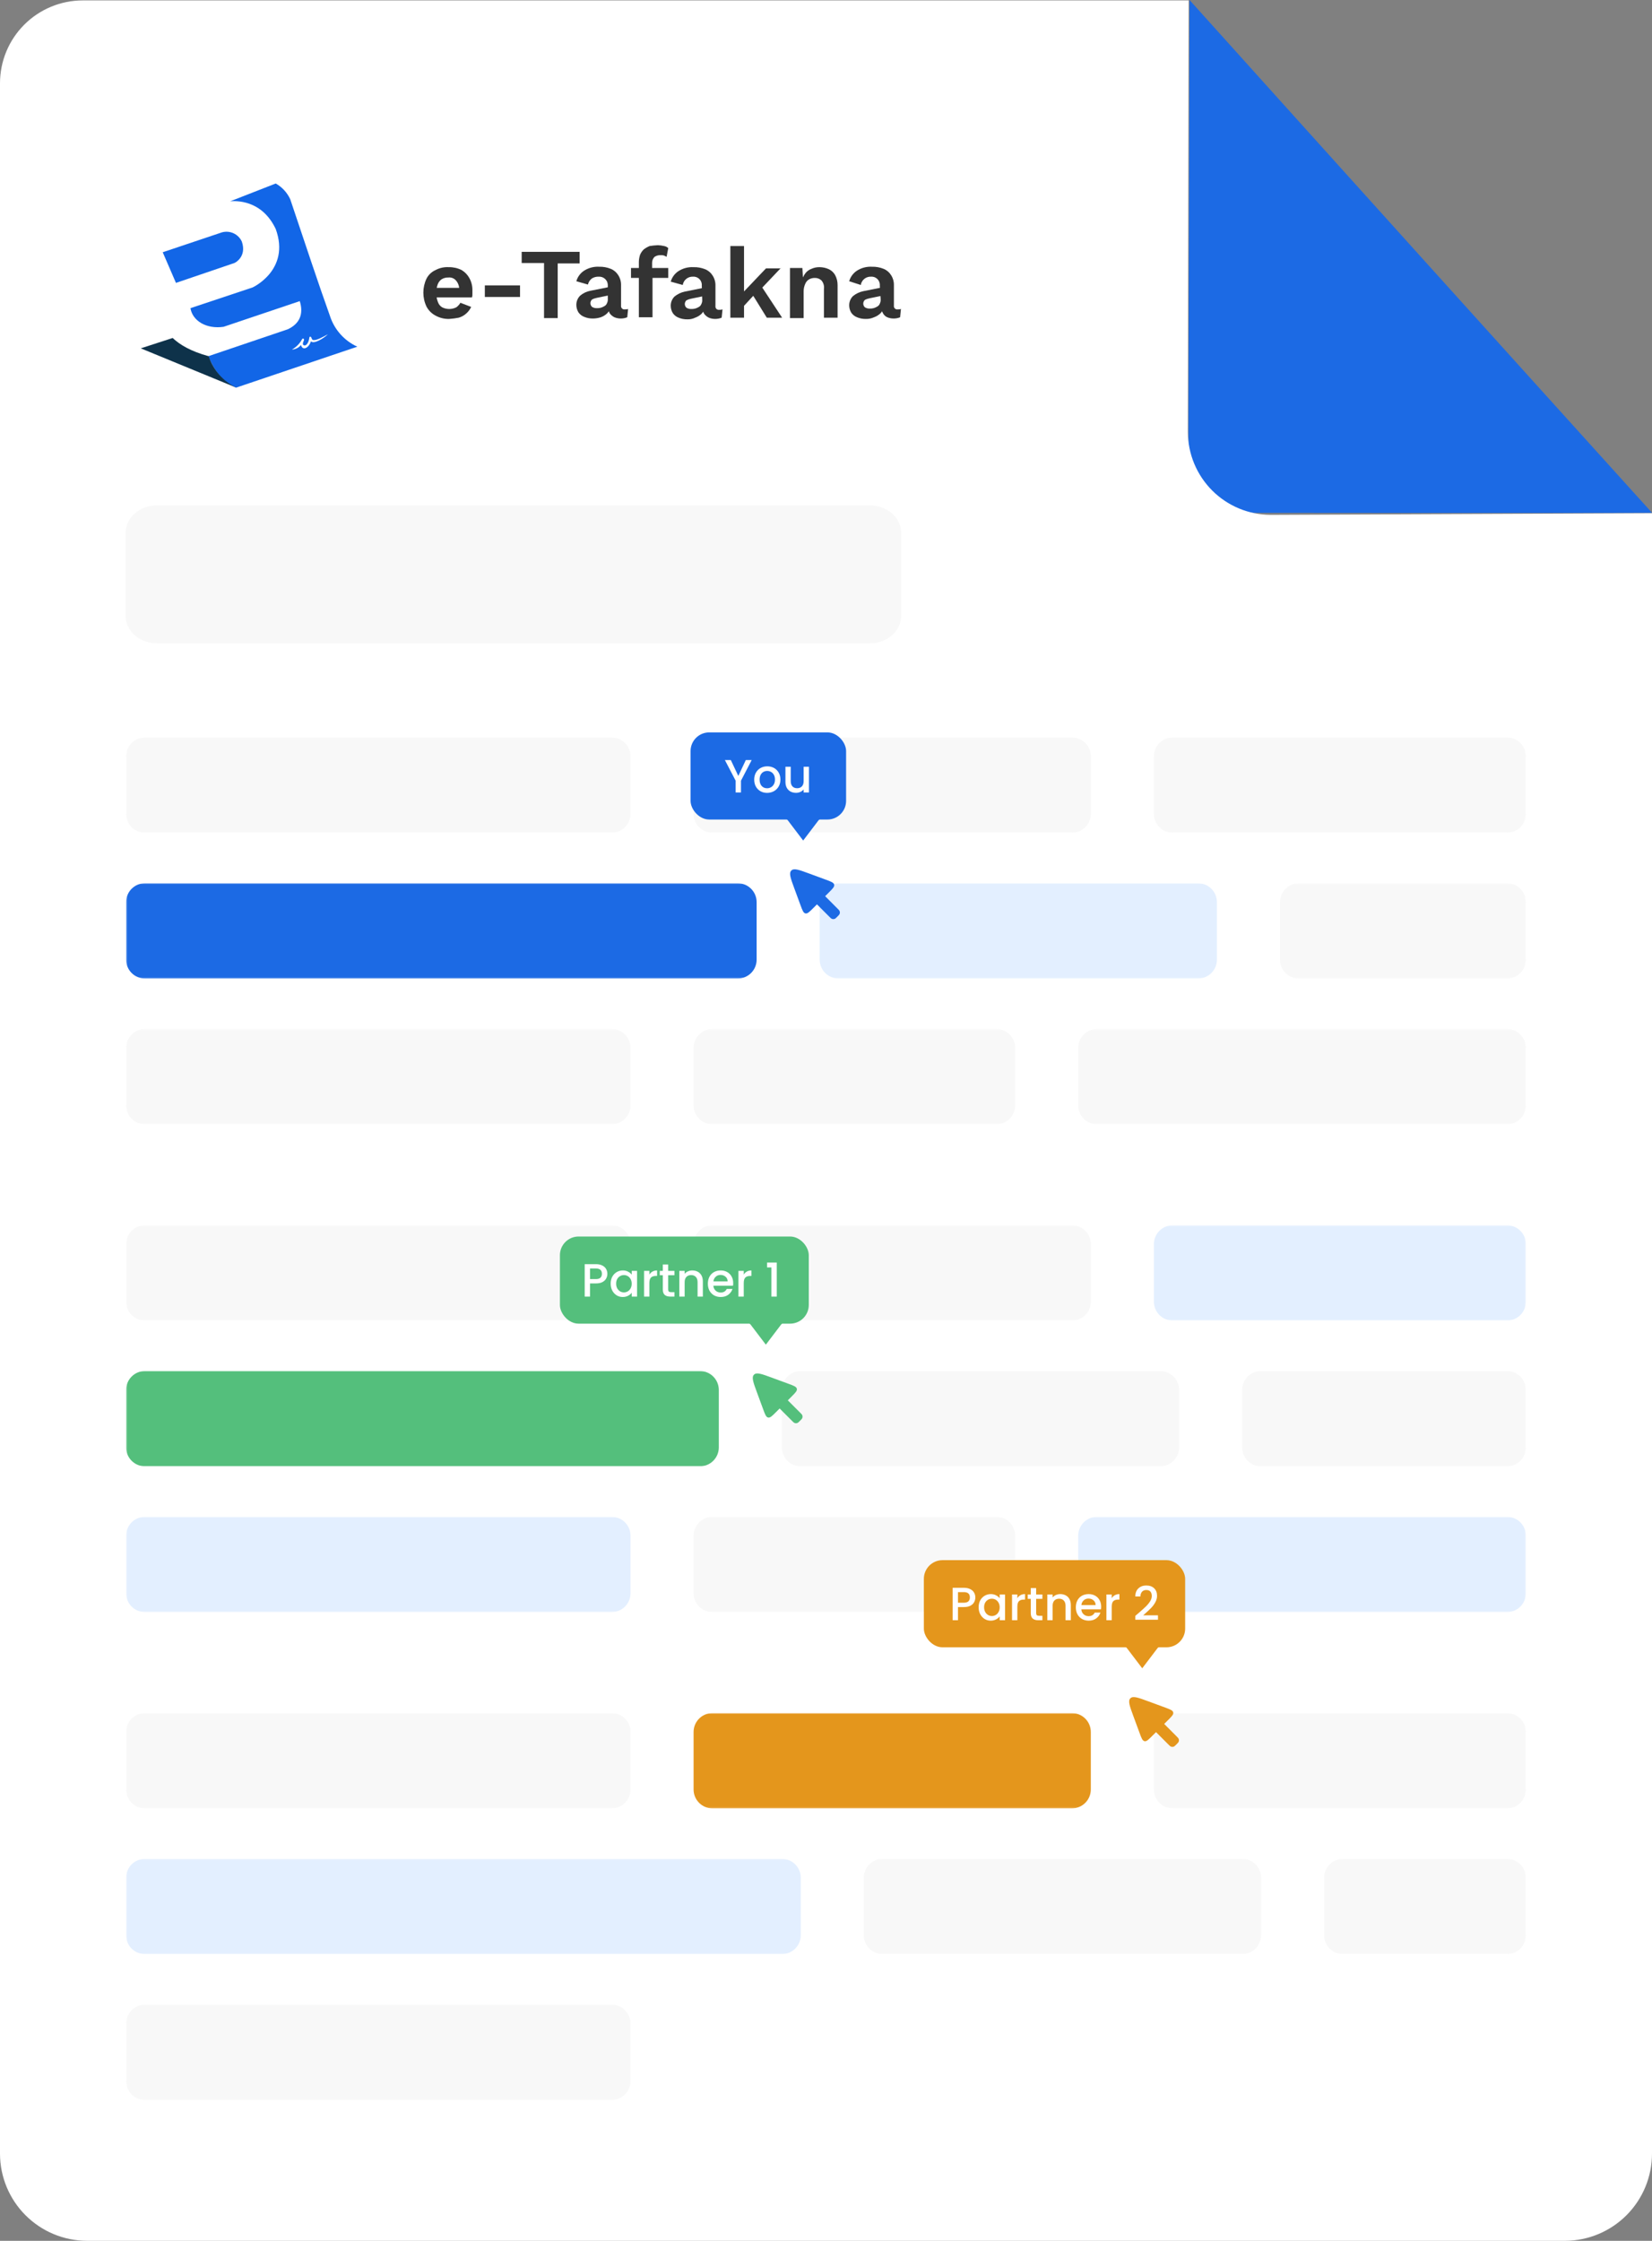 <svg width="1197" height="1623" viewBox="0 0 1197 1623" fill="none" xmlns="http://www.w3.org/2000/svg">
<rect x="0" y="0" width="1197" height="1623" fill="#808080" stroke="none"/>
<g clip-path="url(#clip0_1160_864)">
<path d="M861.9 0C973.5 124 1085.2 247.8 1197 371.4C1139.7 371.7 861 371.4 861 371.4C861 371.4 861.9 21.3 861.9 0Z" fill="#1C6AE4"/>
<path d="M60 0.3H861.3L860.7 312.9C860.747 328.798 867.084 344.032 878.326 355.274C889.568 366.516 904.802 372.852 920.7 372.9H921L1197 371.7V1559.7C1197.03 1576.39 1190.46 1592.42 1178.71 1604.28C1166.96 1616.14 1150.99 1622.87 1134.3 1623H63C46.306 1622.95 30.309 1616.3 18.505 1604.5C6.7 1592.69 0.047 1576.69 0 1560V60.3C0 44.387 6.321 29.126 17.574 17.873C28.826 6.621 44.087 0.3 60 0.3Z" fill="white"/>
<path d="M239.1 228.9C230.7 205.5 220.8 175.5 210.3 144.3C208.073 139.499 204.402 135.514 199.8 132.9L166.8 145.8C170.4 145.5 189.6 144.3 199.8 165.9C210.6 195.6 183 208.2 183 208.2L138 223.2C139.5 232.5 149.7 238.5 162 236.7L217.2 218.1C220.2 227.7 216.9 234.6 208.5 238.5L150.9 258C154.8 267.3 160.2 275.7 171 280.8L258.9 251.1C254.241 248.975 250.075 245.904 246.666 242.082C243.257 238.26 240.681 233.771 239.1 228.9Z" fill="#1266E7"/>
<path d="M175.198 174.9C173.97 172.272 171.847 170.166 169.21 168.957C166.573 167.748 163.591 167.515 160.798 168.3L117.898 182.7L127.498 204.9L169.798 190.5C170.098 190.5 179.098 186 175.198 174.9Z" fill="#1266E7"/>
<path d="M125.1 244.8L102 252.3L171.3 280.8C166.594 278.539 162.39 275.355 158.937 271.439C155.485 267.523 152.854 262.953 151.2 258C138 254.4 130.2 249.6 125.1 244.8Z" fill="#0E324A"/>
<path d="M211.5 253.2C214.531 251.527 217.027 249.031 218.7 246C219 244.8 220.8 245.1 220.2 246.6C219 249 219.3 250.2 220.8 250.2C222.3 250.2 223.8 247.5 224.1 244.8C224.1 243.6 225.3 243.6 225.6 244.5C225.9 245.4 226.2 246.3 227.1 246.3C229.5 246.6 233.7 244.2 237.6 242.1C234.9 244.8 227.4 249.6 225.3 247.2C223.8 252 219.3 254.4 218.1 249.9C217.286 250.874 216.279 251.67 215.144 252.238C214.008 252.805 212.768 253.133 211.5 253.2Z" fill="white"/>
<path d="M325.499 231C322.044 231.099 318.625 230.27 315.599 228.6C312.776 227.127 310.472 224.824 308.999 222C307.518 218.857 306.75 215.425 306.75 211.95C306.75 208.476 307.518 205.044 308.999 201.9C310.399 199.097 312.733 196.869 315.599 195.6C318.542 194.024 321.866 193.296 325.199 193.5C328.423 193.444 331.612 194.165 334.499 195.6C336.904 197.051 338.874 199.124 340.199 201.6C341.63 204.274 342.353 207.269 342.299 210.3V213C342.348 213.812 342.246 214.626 341.999 215.4H313.199V208.5H337.499L332.699 210.3C332.932 207.814 332.178 205.335 330.599 203.4C329.937 202.542 329.064 201.869 328.065 201.449C327.066 201.028 325.975 200.874 324.899 201C323.217 200.933 321.551 201.349 320.099 202.2C318.698 203.136 317.644 204.507 317.099 206.1C316.34 208.213 316.033 210.462 316.199 212.7C316.16 214.861 316.569 217.006 317.399 219C317.957 220.509 319.016 221.779 320.399 222.6C321.983 223.39 323.729 223.801 325.499 223.801C327.269 223.801 329.015 223.39 330.599 222.6C331.826 221.731 332.85 220.605 333.599 219.3L341.399 222.3C340.549 224.135 339.322 225.77 337.799 227.1C336.249 228.496 334.403 229.521 332.399 230.1C330.121 230.548 327.816 230.848 325.499 231Z" fill="#333333"/>
<path d="M376.799 206.7V215.1H351.299V206.7H376.799Z" fill="#333333"/>
<path d="M420 182.7V190.8H404.1V230.4H394.2V190.5H378V182.4H420V182.7Z" fill="#333333"/>
<path d="M440.402 207C440.464 206.117 440.336 205.232 440.026 204.403C439.717 203.574 439.233 202.821 438.607 202.195C437.981 201.569 437.228 201.085 436.399 200.775C435.57 200.466 434.684 200.338 433.802 200.4C432.12 200.332 430.454 200.749 429.002 201.6C427.481 202.679 426.413 204.282 426.002 206.1L417.602 203.7C418.468 200.645 420.379 197.991 423.002 196.2C426.282 194.032 430.175 192.979 434.102 193.2C436.975 193.113 439.836 193.624 442.502 194.7C444.735 195.587 446.627 197.163 447.902 199.2C449.358 201.424 450.091 204.044 450.002 206.7V221.4C449.952 221.766 449.988 222.139 450.106 222.489C450.224 222.839 450.422 223.158 450.683 223.419C450.944 223.68 451.262 223.878 451.613 223.996C451.963 224.114 452.335 224.15 452.702 224.1C453.513 224.149 454.327 224.047 455.102 223.8L454.502 229.8C452.977 230.414 451.345 230.72 449.702 230.7C448.158 230.692 446.63 230.387 445.202 229.8C443.909 229.165 442.78 228.241 441.902 227.1C441.053 225.757 440.634 224.187 440.702 222.6V222.3L442.502 222C442.136 223.783 441.309 225.438 440.102 226.8C438.74 228.139 437.102 229.163 435.302 229.8C433.459 230.391 431.537 230.695 429.602 230.7C427.441 230.739 425.296 230.331 423.302 229.5C421.6 228.851 420.135 227.7 419.102 226.2C418.115 224.572 417.596 222.704 417.602 220.8C417.595 219.577 417.831 218.364 418.294 217.231C418.757 216.099 419.44 215.069 420.302 214.2C422.439 212.358 425.027 211.116 427.802 210.6L441.302 207.9V213.9L432.602 215.7C431.348 215.917 430.135 216.322 429.002 216.9C428.623 217.241 428.32 217.657 428.113 218.122C427.905 218.587 427.798 219.091 427.798 219.6C427.798 220.109 427.905 220.613 428.113 221.078C428.32 221.543 428.623 221.96 429.002 222.3C429.991 222.914 431.138 223.227 432.302 223.2C433.311 223.249 434.322 223.148 435.302 222.9C436.253 222.628 437.162 222.224 438.002 221.7C438.831 221.235 439.469 220.491 439.802 219.6C440.311 218.58 440.519 217.435 440.402 216.3V207Z" fill="#333333"/>
<path d="M484.201 194.1V201.3H457.201V194.1H484.201ZM476.701 177.6C478.217 177.652 479.724 177.853 481.201 178.2C482.328 178.39 483.373 178.912 484.201 179.7L483.001 186L481.201 185.1C480.426 184.853 479.613 184.751 478.801 184.8C477.214 184.732 475.644 185.151 474.301 186C473.171 187.108 472.524 188.617 472.501 190.2V195L472.801 197.1V229.8H462.901V189.9C462.907 188.063 463.211 186.24 463.801 184.5C464.419 183.026 465.338 181.697 466.501 180.6C467.794 179.626 469.205 178.819 470.701 178.2C472.687 177.881 474.691 177.68 476.701 177.6Z" fill="#333333"/>
<path d="M508.5 207C508.583 206.212 508.509 205.414 508.281 204.655C508.054 203.895 507.679 203.188 507.177 202.574C506.675 201.96 506.056 201.452 505.356 201.079C504.656 200.706 503.89 200.475 503.1 200.4H502.2C500.429 200.295 498.682 200.851 497.297 201.959C495.912 203.067 494.986 204.65 494.7 206.4L486 204C486.866 200.945 488.777 198.291 491.4 196.5C494.681 194.332 498.574 193.28 502.5 193.5C505.374 193.413 508.234 193.924 510.9 195C513.133 195.887 515.025 197.463 516.3 199.5C517.756 201.724 518.49 204.344 518.4 207V221.7C518.351 222.066 518.386 222.439 518.505 222.789C518.623 223.139 518.82 223.458 519.081 223.719C519.343 223.98 519.661 224.178 520.011 224.296C520.361 224.414 520.734 224.45 521.1 224.4C521.912 224.449 522.725 224.347 523.5 224.1L522.9 230.1C521.375 230.714 519.744 231.02 518.1 231C516.556 230.993 515.028 230.687 513.6 230.1C512.308 229.465 511.179 228.541 510.3 227.4C509.451 226.057 509.033 224.487 509.1 222.9V222.6L510.9 222.3C510.535 224.083 509.707 225.738 508.5 227.1C507.139 228.439 505.5 229.463 503.7 230.1C501.925 230.955 499.969 231.367 498 231.3C495.84 231.339 493.695 230.931 491.7 230.1C489.998 229.451 488.534 228.3 487.5 226.8C486.513 225.172 485.994 223.304 486 221.4C485.994 220.177 486.229 218.964 486.692 217.831C487.156 216.699 487.838 215.669 488.7 214.8C490.874 213.013 493.447 211.778 496.2 211.2L509.7 208.5V214.5L501 216.3C499.747 216.518 498.533 216.922 497.4 217.5C497.021 217.841 496.718 218.257 496.511 218.722C496.304 219.187 496.196 219.691 496.196 220.2C496.196 220.71 496.304 221.213 496.511 221.678C496.718 222.143 497.021 222.56 497.4 222.9C498.39 223.514 499.536 223.827 500.7 223.8C501.709 223.849 502.72 223.748 503.7 223.5C504.651 223.228 505.56 222.824 506.4 222.3C507.23 221.835 507.867 221.091 508.2 220.2C508.71 219.18 508.918 218.035 508.8 216.9L508.5 207Z" fill="#333333"/>
<path d="M539.101 178.2V230.1H529.201V178.2H539.101ZM565.801 194.1L549.301 211.5L547.501 212.4L536.701 224.1V213.6L555.001 194.4H565.801V194.1ZM550.501 205.5L566.701 230.1H555.601L543.901 211.2L550.501 205.5Z" fill="#333333"/>
<path d="M572.398 230.1V194.1H581.398L581.998 204.9L580.798 203.7C581.328 201.646 582.245 199.712 583.498 198C584.647 196.488 586.211 195.341 587.998 194.7C589.88 193.844 591.933 193.434 593.998 193.5C596.279 193.534 598.527 194.045 600.598 195C602.496 195.902 604.068 197.369 605.098 199.2C606.292 201.411 606.911 203.887 606.898 206.4V230.1H596.998V209.4C597.167 208.282 597.094 207.141 596.783 206.054C596.473 204.968 595.932 203.96 595.198 203.1C593.894 201.898 592.172 201.252 590.398 201.3C589.045 201.278 587.706 201.587 586.498 202.2C585.141 202.913 584.079 204.081 583.498 205.5C582.672 207.285 582.262 209.234 582.298 211.2V230.4H572.398V230.1Z" fill="#333333"/>
<path d="M637.499 207C637.582 206.212 637.507 205.414 637.28 204.655C637.053 203.895 636.678 203.188 636.175 202.574C635.673 201.96 635.055 201.452 634.355 201.079C633.655 200.706 632.888 200.475 632.099 200.4H631.199C629.428 200.295 627.681 200.851 626.296 201.959C624.911 203.067 623.985 204.649 623.699 206.4L615.299 203.7C616.165 200.645 618.076 197.991 620.699 196.2C623.98 194.032 627.873 192.979 631.799 193.2C634.673 193.113 637.533 193.624 640.199 194.7C642.432 195.587 644.324 197.163 645.599 199.2C647.055 201.424 647.788 204.044 647.699 206.7V221.4C647.649 221.766 647.685 222.139 647.803 222.489C647.921 222.839 648.119 223.158 648.38 223.419C648.642 223.68 648.96 223.878 649.31 223.996C649.66 224.114 650.033 224.15 650.399 224.1C651.211 224.149 652.024 224.047 652.799 223.8L652.199 229.8C650.674 230.414 649.043 230.72 647.399 230.7C645.855 230.692 644.327 230.387 642.899 229.8C641.64 229.237 640.591 228.293 639.899 227.1C639.05 225.757 638.631 224.187 638.699 222.6V222.3L640.499 222C640.134 223.783 639.306 225.438 638.099 226.8C636.738 228.139 635.099 229.163 633.299 229.8C631.418 230.656 629.365 231.067 627.299 231C625.139 231.039 622.994 230.631 620.999 229.8C619.297 229.151 617.833 228 616.799 226.5C615.812 224.872 615.293 223.004 615.299 221.1C615.293 219.877 615.528 218.664 615.991 217.531C616.455 216.399 617.137 215.369 617.999 214.5C620.172 212.713 622.745 211.478 625.499 210.9L638.999 208.2V214.2L630.299 216C629.046 216.217 627.832 216.622 626.699 217.2C626.32 217.541 626.017 217.957 625.81 218.422C625.602 218.887 625.495 219.391 625.495 219.9C625.495 220.41 625.602 220.913 625.81 221.378C626.017 221.843 626.32 222.26 626.699 222.6C627.688 223.214 628.835 223.527 629.999 223.5C631.008 223.549 632.019 223.448 632.999 223.2C633.95 222.928 634.859 222.524 635.699 222C636.528 221.535 637.166 220.791 637.499 219.9C638.009 218.88 638.217 217.735 638.099 216.6L637.499 207Z" fill="#333333"/>
<path d="M630.143 366H113.857C101.233 366 91 374.958 91 386.008V445.992C91 457.042 101.233 466 113.857 466H630.143C642.767 466 653 457.042 653 445.992V386.008C653 374.958 642.767 366 630.143 366Z" fill="#F8F8F8"/>
<mask id="mask0_1160_864" style="mask-type:luminance" maskUnits="userSpaceOnUse" x="91" y="534" width="1015" height="70">
<path d="M1105.63 534.119H91.371V603.156H1105.63V534.119Z" fill="white"/>
</mask>
<g mask="url(#mask0_1160_864)">
<path d="M443.159 534.119H105.075C97.506 534.119 91.371 540.254 91.371 547.823V589.452C91.371 597.02 97.506 603.156 105.075 603.156H443.159C450.728 603.156 456.863 597.02 456.863 589.452V547.823C456.863 540.254 450.728 534.119 443.159 534.119Z" fill="#F8F8F8"/>
<path d="M776.67 534.119H516.254C508.686 534.119 502.551 540.254 502.551 547.823V589.452C502.551 597.02 508.686 603.156 516.254 603.156H776.67C784.238 603.156 790.374 597.02 790.374 589.452V547.823C790.374 540.254 784.238 534.119 776.67 534.119Z" fill="#F8F8F8"/>
<path d="M1091.92 534.119H849.786C842.217 534.119 836.082 540.254 836.082 547.823V589.452C836.082 597.02 842.217 603.156 849.786 603.156H1091.92C1099.49 603.156 1105.63 597.02 1105.63 589.452V547.823C1105.63 540.254 1099.49 534.119 1091.92 534.119Z" fill="#F8F8F8"/>
</g>
<mask id="mask1_1160_864" style="mask-type:luminance" maskUnits="userSpaceOnUse" x="91" y="639" width="1015" height="70">
<path d="M1105.63 639.714H91.371V708.751H1105.63V639.714Z" fill="white"/>
</mask>
<g mask="url(#mask1_1160_864)">
<path d="M534.532 639.714H105.075C97.506 639.714 91.371 645.849 91.371 653.418V695.047C91.371 702.616 97.506 708.751 105.075 708.751H534.532C542.101 708.751 548.236 702.616 548.236 695.047V653.418C548.236 645.849 542.101 639.714 534.532 639.714Z" fill="#1C6AE4"/>
<path d="M868.043 639.714H607.627C600.059 639.714 593.924 645.849 593.924 653.418V695.047C593.924 702.616 600.059 708.751 607.627 708.751H868.043C875.611 708.751 881.747 702.616 881.747 695.047V653.418C881.747 645.849 875.611 639.714 868.043 639.714Z" fill="#E3EFFF"/>
<path d="M1091.92 639.714H941.157C933.589 639.714 927.453 645.849 927.453 653.418V695.047C927.453 702.616 933.589 708.751 941.157 708.751H1091.92C1099.49 708.751 1105.62 702.616 1105.62 695.047V653.418C1105.62 645.849 1099.49 639.714 1091.92 639.714Z" fill="#F8F8F8"/>
</g>
<mask id="mask2_1160_864" style="mask-type:luminance" maskUnits="userSpaceOnUse" x="91" y="745" width="1015" height="70">
<path d="M1105.63 745.287H91.371V814.324H1105.63V745.287Z" fill="white"/>
</mask>
<g mask="url(#mask2_1160_864)">
<path d="M443.159 745.287H105.075C97.506 745.287 91.371 751.422 91.371 758.991V800.62C91.371 808.188 97.506 814.324 105.075 814.324H443.159C450.728 814.324 456.863 808.188 456.863 800.62V758.991C456.863 751.422 450.728 745.287 443.159 745.287Z" fill="#F8F8F8"/>
<path d="M721.855 745.287H516.254C508.686 745.287 502.551 751.422 502.551 758.991V800.62C502.551 808.188 508.686 814.324 516.254 814.324H721.855C729.423 814.324 735.559 808.188 735.559 800.62V758.991C735.559 751.422 729.423 745.287 721.855 745.287Z" fill="#F8F8F8"/>
<path d="M1091.92 745.287H794.95C787.381 745.287 781.246 751.422 781.246 758.991V800.62C781.246 808.188 787.381 814.324 794.95 814.324H1091.92C1099.49 814.324 1105.63 808.188 1105.63 800.62V758.991C1105.63 751.422 1099.49 745.287 1091.92 745.287Z" fill="#F8F8F8"/>
</g>
<mask id="mask3_1160_864" style="mask-type:luminance" maskUnits="userSpaceOnUse" x="91" y="887" width="1015" height="70">
<path d="M1105.63 887.44H91.371V956.477H1105.63V887.44Z" fill="white"/>
</mask>
<g mask="url(#mask3_1160_864)">
<path d="M443.159 887.44H105.075C97.506 887.44 91.371 893.575 91.371 901.144V942.773C91.371 950.341 97.506 956.477 105.075 956.477H443.159C450.728 956.477 456.863 950.341 456.863 942.773V901.144C456.863 893.575 450.728 887.44 443.159 887.44Z" fill="#F8F8F8"/>
<path d="M776.67 887.44H516.254C508.686 887.44 502.551 893.575 502.551 901.144V942.773C502.551 950.341 508.686 956.477 516.254 956.477H776.67C784.238 956.477 790.374 950.341 790.374 942.773V901.144C790.374 893.575 784.238 887.44 776.67 887.44Z" fill="#F8F8F8"/>
<path d="M1091.92 887.44H849.786C842.217 887.44 836.082 893.575 836.082 901.144V942.773C836.082 950.341 842.217 956.477 849.786 956.477H1091.92C1099.49 956.477 1105.63 950.341 1105.63 942.773V901.144C1105.63 893.575 1099.49 887.44 1091.92 887.44Z" fill="#E3EFFF"/>
</g>
<mask id="mask4_1160_864" style="mask-type:luminance" maskUnits="userSpaceOnUse" x="91" y="993" width="1015" height="70">
<path d="M1105.63 993.013H91.371V1062.05H1105.63V993.013Z" fill="white"/>
</mask>
<g mask="url(#mask4_1160_864)">
<path d="M507.125 993.013H105.075C97.506 993.013 91.371 999.148 91.371 1006.72V1048.35C91.371 1055.91 97.506 1062.05 105.075 1062.05H507.125C514.693 1062.05 520.829 1055.91 520.829 1048.35V1006.72C520.829 999.148 514.693 993.013 507.125 993.013Z" fill="#54BF7C"/>
<path d="M840.637 993.013H580.221C572.653 993.013 566.518 999.148 566.518 1006.72V1048.35C566.518 1055.91 572.653 1062.05 580.221 1062.05H840.637C848.205 1062.05 854.34 1055.91 854.34 1048.35V1006.72C854.34 999.148 848.205 993.013 840.637 993.013Z" fill="#F8F8F8"/>
<path d="M1091.92 993.013H913.727C906.159 993.013 900.023 999.148 900.023 1006.72V1048.35C900.023 1055.91 906.159 1062.05 913.727 1062.05H1091.92C1099.49 1062.05 1105.62 1055.91 1105.62 1048.35V1006.72C1105.62 999.148 1099.49 993.013 1091.92 993.013Z" fill="#F8F8F8"/>
</g>
<mask id="mask5_1160_864" style="mask-type:luminance" maskUnits="userSpaceOnUse" x="91" y="1098" width="1015" height="70">
<path d="M1105.63 1098.61H91.371V1167.64H1105.63V1098.61Z" fill="white"/>
</mask>
<g mask="url(#mask5_1160_864)">
<path d="M443.159 1098.61H105.075C97.506 1098.61 91.371 1104.74 91.371 1112.31V1153.94C91.371 1161.51 97.506 1167.64 105.075 1167.64H443.159C450.728 1167.64 456.863 1161.51 456.863 1153.94V1112.31C456.863 1104.74 450.728 1098.61 443.159 1098.61Z" fill="#E3EFFF"/>
<path d="M721.855 1098.61H516.254C508.686 1098.61 502.551 1104.74 502.551 1112.31V1153.94C502.551 1161.51 508.686 1167.64 516.254 1167.64H721.855C729.423 1167.64 735.559 1161.51 735.559 1153.94V1112.31C735.559 1104.74 729.423 1098.61 721.855 1098.61Z" fill="#F8F8F8"/>
<path d="M1091.92 1098.61H794.95C787.381 1098.61 781.246 1104.74 781.246 1112.31V1153.94C781.246 1161.51 787.381 1167.64 794.95 1167.64H1091.92C1099.49 1167.64 1105.63 1161.51 1105.63 1153.94V1112.31C1105.63 1104.74 1099.49 1098.61 1091.92 1098.61Z" fill="#E3EFFF"/>
</g>
<mask id="mask6_1160_864" style="mask-type:luminance" maskUnits="userSpaceOnUse" x="91" y="1240" width="1015" height="70">
<path d="M1105.63 1240.76H91.371V1309.8H1105.63V1240.76Z" fill="white"/>
</mask>
<g mask="url(#mask6_1160_864)">
<path d="M443.159 1240.76H105.075C97.506 1240.76 91.371 1246.9 91.371 1254.46V1296.09C91.371 1303.66 97.506 1309.8 105.075 1309.8H443.159C450.728 1309.8 456.863 1303.66 456.863 1296.09V1254.46C456.863 1246.9 450.728 1240.76 443.159 1240.76Z" fill="#F8F8F8"/>
<path d="M776.67 1240.76H516.254C508.686 1240.76 502.551 1246.9 502.551 1254.46V1296.09C502.551 1303.66 508.686 1309.8 516.254 1309.8H776.67C784.238 1309.8 790.374 1303.66 790.374 1296.09V1254.46C790.374 1246.9 784.238 1240.76 776.67 1240.76Z" fill="#E4961C"/>
<path d="M1091.92 1240.76H849.786C842.217 1240.76 836.082 1246.9 836.082 1254.46V1296.09C836.082 1303.66 842.217 1309.8 849.786 1309.8H1091.92C1099.49 1309.8 1105.63 1303.66 1105.63 1296.09V1254.46C1105.63 1246.9 1099.49 1240.76 1091.92 1240.76Z" fill="#F8F8F8"/>
</g>
<mask id="mask7_1160_864" style="mask-type:luminance" maskUnits="userSpaceOnUse" x="91" y="1346" width="1015" height="70">
<path d="M1105.63 1346.33H91.371V1415.37H1105.63V1346.33Z" fill="white"/>
</mask>
<g mask="url(#mask7_1160_864)">
<path d="M566.515 1346.33H105.075C97.506 1346.33 91.371 1352.47 91.371 1360.04V1401.67C91.371 1409.23 97.506 1415.37 105.075 1415.37H566.515C574.084 1415.37 580.219 1409.23 580.219 1401.67V1360.04C580.219 1352.47 574.084 1346.33 566.515 1346.33Z" fill="#E3EFFF"/>
<path d="M900.025 1346.33H639.61C632.042 1346.33 625.906 1352.47 625.906 1360.04V1401.67C625.906 1409.23 632.042 1415.37 639.61 1415.37H900.025C907.594 1415.37 913.729 1409.23 913.729 1401.67V1360.04C913.729 1352.47 907.594 1346.33 900.025 1346.33Z" fill="#F8F8F8"/>
<path d="M1091.93 1346.33H973.145C965.577 1346.33 959.441 1352.47 959.441 1360.04V1401.67C959.441 1409.23 965.577 1415.37 973.145 1415.37H1091.93C1099.49 1415.37 1105.63 1409.23 1105.63 1401.67V1360.04C1105.63 1352.47 1099.49 1346.33 1091.93 1346.33Z" fill="#F8F8F8"/>
</g>
<mask id="mask8_1160_864" style="mask-type:luminance" maskUnits="userSpaceOnUse" x="91" y="1451" width="1015" height="70">
<path d="M1105.63 1451.93H91.371V1520.97H1105.63V1451.93Z" fill="white"/>
</mask>
<g mask="url(#mask8_1160_864)">
<path d="M443.159 1451.93H105.075C97.506 1451.93 91.371 1458.06 91.371 1465.63V1507.26C91.371 1514.83 97.506 1520.97 105.075 1520.97H443.159C450.728 1520.97 456.863 1514.83 456.863 1507.26V1465.63C456.863 1458.06 450.728 1451.93 443.159 1451.93Z" fill="#F8F8F8"/>
</g>
<path d="M543.837 959.345L554.912 973.922L565.987 959.345C567.139 958.201 567.139 958.201 568.886 956.454H540.938C542.684 958.201 542.684 958.201 543.837 959.345Z" fill="#54BF7C"/>
<rect x="405.703" y="895.6" width="180.312" height="63.109" rx="13.523" fill="#54BF7C"/>
<path d="M440.085 922.608C440.085 923.803 439.803 924.929 439.24 925.989C438.676 927.048 437.775 927.916 436.535 928.592C435.295 929.246 433.706 929.572 431.768 929.572H427.508V939.106H423.654V915.61H431.768C433.571 915.61 435.093 915.925 436.332 916.556C437.594 917.165 438.53 917.999 439.138 919.058C439.769 920.117 440.085 921.301 440.085 922.608ZM431.768 926.428C433.233 926.428 434.326 926.101 435.047 925.448C435.769 924.772 436.129 923.825 436.129 922.608C436.129 920.039 434.676 918.754 431.768 918.754H427.508V926.428H431.768ZM442.476 929.708C442.476 927.837 442.859 926.18 443.626 924.738C444.414 923.295 445.474 922.18 446.804 921.391C448.156 920.579 449.643 920.174 451.266 920.174C452.731 920.174 454.005 920.467 455.087 921.053C456.191 921.616 457.07 922.326 457.724 923.183V920.478H461.612V939.106H457.724V936.334C457.07 937.213 456.18 937.946 455.053 938.532C453.926 939.118 452.641 939.411 451.199 939.411C449.598 939.411 448.133 939.005 446.804 938.194C445.474 937.36 444.414 936.21 443.626 934.745C442.859 933.258 442.476 931.578 442.476 929.708ZM457.724 929.775C457.724 928.491 457.453 927.375 456.912 926.428C456.394 925.482 455.706 924.76 454.85 924.265C453.993 923.769 453.069 923.521 452.078 923.521C451.086 923.521 450.162 923.769 449.305 924.265C448.449 924.738 447.75 925.448 447.209 926.394C446.691 927.319 446.432 928.423 446.432 929.708C446.432 930.992 446.691 932.119 447.209 933.089C447.75 934.058 448.449 934.802 449.305 935.32C450.184 935.816 451.108 936.064 452.078 936.064C453.069 936.064 453.993 935.816 454.85 935.32C455.706 934.824 456.394 934.103 456.912 933.156C457.453 932.187 457.724 931.06 457.724 929.775ZM470.528 923.183C471.092 922.236 471.835 921.504 472.759 920.985C473.706 920.444 474.822 920.174 476.106 920.174V924.163H475.126C473.616 924.163 472.466 924.546 471.678 925.313C470.911 926.079 470.528 927.409 470.528 929.302V939.106H466.674V920.478H470.528V923.183ZM484.146 923.622V933.934C484.146 934.632 484.303 935.14 484.619 935.455C484.957 935.748 485.521 935.895 486.309 935.895H488.676V939.106H485.633C483.898 939.106 482.568 938.701 481.644 937.889C480.72 937.078 480.258 935.759 480.258 933.934V923.622H478.06V920.478H480.258V915.846H484.146V920.478H488.676V923.622H484.146ZM501.627 920.174C503.092 920.174 504.399 920.478 505.549 921.087C506.721 921.695 507.634 922.597 508.287 923.791C508.941 924.986 509.268 926.428 509.268 928.119V939.106H505.447V928.693C505.447 927.026 505.03 925.752 504.196 924.873C503.363 923.972 502.224 923.521 500.782 923.521C499.339 923.521 498.19 923.972 497.333 924.873C496.499 925.752 496.082 927.026 496.082 928.693V939.106H492.228V920.478H496.082V922.608C496.714 921.842 497.514 921.244 498.483 920.816C499.475 920.388 500.523 920.174 501.627 920.174ZM531.257 929.336C531.257 930.035 531.212 930.666 531.122 931.229H516.889C517.001 932.717 517.554 933.911 518.545 934.813C519.537 935.714 520.754 936.165 522.197 936.165C524.27 936.165 525.735 935.297 526.592 933.562H530.75C530.187 935.275 529.161 936.684 527.674 937.788C526.208 938.87 524.383 939.411 522.197 939.411C520.416 939.411 518.816 939.016 517.396 938.227C515.998 937.416 514.894 936.289 514.083 934.847C513.294 933.382 512.899 931.691 512.899 929.775C512.899 927.86 513.282 926.18 514.049 924.738C514.838 923.273 515.931 922.146 517.328 921.357C518.748 920.568 520.371 920.174 522.197 920.174C523.955 920.174 525.521 920.557 526.896 921.323C528.271 922.09 529.341 923.171 530.108 924.569C530.874 925.944 531.257 927.533 531.257 929.336ZM527.234 928.119C527.211 926.699 526.704 925.561 525.713 924.704C524.721 923.848 523.493 923.419 522.028 923.419C520.698 923.419 519.559 923.848 518.613 924.704C517.666 925.538 517.103 926.676 516.922 928.119H527.234ZM538.904 923.183C539.468 922.236 540.211 921.504 541.136 920.985C542.082 920.444 543.198 920.174 544.483 920.174V924.163H543.502C541.992 924.163 540.843 924.546 540.054 925.313C539.287 926.079 538.904 927.409 538.904 929.302V939.106H535.05V920.478H538.904V923.183ZM555.793 917.976V914.46H562.826V939.106H558.938V917.976H555.793Z" fill="white"/>
<path d="M573.787 1029.03L564.91 1020.15L562.199 1022.86C559.424 1025.64 558.037 1027.03 556.545 1026.7C555.054 1026.37 554.376 1024.53 553.019 1020.85L548.494 1008.57C545.788 1001.22 544.434 997.547 546.328 995.653C548.221 993.76 551.894 995.114 559.24 997.82L571.522 1002.34C575.205 1003.7 577.046 1004.38 577.374 1005.87C577.701 1007.36 576.314 1008.75 573.539 1011.53L570.828 1014.24L579.704 1023.11C580.623 1024.03 581.083 1024.49 581.295 1025C581.578 1025.69 581.578 1026.46 581.295 1027.14C581.083 1027.65 580.623 1028.11 579.704 1029.03C578.785 1029.95 578.326 1030.41 577.813 1030.62C577.129 1030.9 576.362 1030.9 575.678 1030.62C575.165 1030.41 574.706 1029.95 573.787 1029.03Z" fill="#54BF7C"/>
<path d="M816.558 1193.75L827.633 1208.33L838.708 1193.75C839.86 1192.61 839.86 1192.61 841.606 1190.86H813.658C815.405 1192.61 815.405 1192.61 816.558 1193.75Z" fill="#E4961C"/>
<rect x="669.408" y="1130.01" width="189.327" height="63.109" rx="13.523" fill="#E4961C"/>
<path d="M706.705 1157.01C706.705 1158.21 706.424 1159.34 705.86 1160.39C705.297 1161.45 704.395 1162.32 703.155 1163C701.916 1163.65 700.327 1163.98 698.388 1163.98H694.129V1173.51H690.274V1150.02H698.388C700.192 1150.02 701.713 1150.33 702.953 1150.96C704.215 1151.57 705.15 1152.4 705.759 1153.46C706.39 1154.52 706.705 1155.71 706.705 1157.01ZM698.388 1160.83C699.853 1160.83 700.947 1160.51 701.668 1159.85C702.389 1159.18 702.75 1158.23 702.75 1157.01C702.75 1154.44 701.296 1153.16 698.388 1153.16H694.129V1160.83H698.388ZM709.096 1164.11C709.096 1162.24 709.48 1160.59 710.246 1159.14C711.035 1157.7 712.094 1156.59 713.424 1155.8C714.776 1154.99 716.264 1154.58 717.887 1154.58C719.352 1154.58 720.625 1154.87 721.707 1155.46C722.811 1156.02 723.69 1156.73 724.344 1157.59V1154.88H728.232V1173.51H724.344V1170.74C723.69 1171.62 722.8 1172.35 721.673 1172.94C720.546 1173.52 719.262 1173.82 717.819 1173.82C716.219 1173.82 714.754 1173.41 713.424 1172.6C712.094 1171.77 711.035 1170.62 710.246 1169.15C709.48 1167.66 709.096 1165.98 709.096 1164.11ZM724.344 1164.18C724.344 1162.9 724.074 1161.78 723.533 1160.83C723.014 1159.89 722.327 1159.17 721.47 1158.67C720.614 1158.17 719.69 1157.93 718.698 1157.93C717.706 1157.93 716.782 1158.17 715.926 1158.67C715.069 1159.14 714.371 1159.85 713.83 1160.8C713.311 1161.72 713.052 1162.83 713.052 1164.11C713.052 1165.4 713.311 1166.53 713.83 1167.49C714.371 1168.46 715.069 1169.21 715.926 1169.73C716.805 1170.22 717.729 1170.47 718.698 1170.47C719.69 1170.47 720.614 1170.22 721.47 1169.73C722.327 1169.23 723.014 1168.51 723.533 1167.56C724.074 1166.59 724.344 1165.47 724.344 1164.18ZM737.148 1157.59C737.712 1156.64 738.456 1155.91 739.38 1155.39C740.326 1154.85 741.442 1154.58 742.727 1154.58V1158.57H741.746C740.236 1158.57 739.087 1158.95 738.298 1159.72C737.532 1160.48 737.148 1161.81 737.148 1163.71V1173.51H733.294V1154.88H737.148V1157.59ZM750.766 1158.03V1168.34C750.766 1169.04 750.924 1169.55 751.239 1169.86C751.578 1170.15 752.141 1170.3 752.93 1170.3H755.296V1173.51H752.254C750.518 1173.51 749.188 1173.11 748.264 1172.29C747.34 1171.48 746.878 1170.17 746.878 1168.34V1158.03H744.681V1154.88H746.878V1150.25H750.766V1154.88H755.296V1158.03H750.766ZM768.247 1154.58C769.712 1154.58 771.02 1154.88 772.169 1155.49C773.341 1156.1 774.254 1157 774.908 1158.2C775.561 1159.39 775.888 1160.83 775.888 1162.52V1173.51H772.068V1163.1C772.068 1161.43 771.651 1160.16 770.817 1159.28C769.983 1158.38 768.845 1157.93 767.402 1157.93C765.96 1157.93 764.81 1158.38 763.954 1159.28C763.12 1160.16 762.703 1161.43 762.703 1163.1V1173.51H758.849V1154.88H762.703V1157.01C763.334 1156.25 764.134 1155.65 765.103 1155.22C766.095 1154.79 767.143 1154.58 768.247 1154.58ZM797.878 1163.74C797.878 1164.44 797.833 1165.07 797.742 1165.63H783.509C783.622 1167.12 784.174 1168.32 785.166 1169.22C786.157 1170.12 787.374 1170.57 788.817 1170.57C790.891 1170.57 792.356 1169.7 793.212 1167.97H797.37C796.807 1169.68 795.781 1171.09 794.294 1172.19C792.829 1173.28 791.003 1173.82 788.817 1173.82C787.036 1173.82 785.436 1173.42 784.016 1172.63C782.619 1171.82 781.514 1170.69 780.703 1169.25C779.914 1167.79 779.52 1166.1 779.52 1164.18C779.52 1162.27 779.903 1160.59 780.669 1159.14C781.458 1157.68 782.551 1156.55 783.949 1155.76C785.369 1154.97 786.991 1154.58 788.817 1154.58C790.575 1154.58 792.141 1154.96 793.516 1155.73C794.891 1156.5 795.962 1157.58 796.728 1158.97C797.494 1160.35 797.878 1161.94 797.878 1163.74ZM793.854 1162.52C793.832 1161.1 793.325 1159.97 792.333 1159.11C791.341 1158.25 790.113 1157.82 788.648 1157.82C787.318 1157.82 786.18 1158.25 785.233 1159.11C784.287 1159.94 783.723 1161.08 783.543 1162.52H793.854ZM805.525 1157.59C806.088 1156.64 806.832 1155.91 807.756 1155.39C808.703 1154.85 809.818 1154.58 811.103 1154.58V1158.57H810.123C808.612 1158.57 807.463 1158.95 806.674 1159.72C805.908 1160.48 805.525 1161.81 805.525 1163.71V1173.51H801.67V1154.88H805.525V1157.59ZM825.051 1168.27C827.215 1166.4 828.916 1164.87 830.156 1163.67C831.418 1162.46 832.466 1161.19 833.3 1159.89C834.134 1158.58 834.551 1157.27 834.551 1155.97C834.551 1154.61 834.224 1153.55 833.571 1152.79C832.939 1152.02 831.937 1151.64 830.562 1151.64C829.232 1151.64 828.195 1152.07 827.451 1152.92C826.73 1153.76 826.347 1154.88 826.302 1156.3H822.583C822.65 1153.73 823.417 1151.77 824.882 1150.42C826.369 1149.05 828.251 1148.36 830.528 1148.36C832.985 1148.36 834.9 1149.03 836.275 1150.39C837.673 1151.74 838.371 1153.54 838.371 1155.8C838.371 1157.42 837.954 1158.99 837.12 1160.5C836.309 1161.98 835.329 1163.32 834.179 1164.52C833.052 1165.69 831.61 1167.05 829.852 1168.61L828.33 1169.96H839.048V1173.17H822.617V1170.37L825.051 1168.27Z" fill="white"/>
<path d="M846.507 1263.44L837.631 1254.56L834.92 1257.27C832.145 1260.05 830.758 1261.43 829.266 1261.11C827.775 1260.78 827.097 1258.94 825.74 1255.25L821.215 1242.97C818.508 1235.63 817.155 1231.95 819.048 1230.06C820.941 1228.17 824.615 1229.52 831.961 1232.23L844.243 1236.75C847.925 1238.11 849.767 1238.79 850.094 1240.28C850.422 1241.77 849.034 1243.16 846.259 1245.93L843.548 1248.64L852.425 1257.52C853.344 1258.44 853.804 1258.9 854.016 1259.41C854.299 1260.09 854.299 1260.86 854.016 1261.54C853.804 1262.06 853.344 1262.52 852.425 1263.44C851.506 1264.35 851.046 1264.81 850.534 1265.03C849.85 1265.31 849.082 1265.31 848.399 1265.03C847.886 1264.81 847.426 1264.35 846.507 1263.44Z" fill="#E4961C"/>
<path d="M570.884 594.213L581.959 608.79L593.034 594.213C594.186 593.07 594.186 593.07 595.933 591.323H567.984C569.731 593.07 569.731 593.07 570.884 594.213Z" fill="#1C6AE4"/>
<rect x="500.367" y="530.468" width="112.695" height="63.109" rx="13.523" fill="#1C6AE4"/>
<path d="M544.667 550.478L536.891 565.455V573.975H533.037V565.455L525.227 550.478H529.521L534.964 562.006L540.407 550.478H544.667ZM555.806 574.279C554.048 574.279 552.459 573.884 551.039 573.096C549.619 572.284 548.503 571.157 547.692 569.715C546.88 568.25 546.475 566.559 546.475 564.643C546.475 562.75 546.892 561.071 547.726 559.606C548.56 558.141 549.698 557.014 551.14 556.225C552.583 555.436 554.194 555.042 555.975 555.042C557.755 555.042 559.367 555.436 560.81 556.225C562.252 557.014 563.39 558.141 564.224 559.606C565.058 561.071 565.475 562.75 565.475 564.643C565.475 566.537 565.047 568.216 564.19 569.681C563.334 571.146 562.162 572.284 560.674 573.096C559.209 573.884 557.586 574.279 555.806 574.279ZM555.806 570.932C556.798 570.932 557.722 570.695 558.578 570.222C559.457 569.749 560.167 569.039 560.708 568.092C561.249 567.145 561.519 565.996 561.519 564.643C561.519 563.291 561.26 562.153 560.742 561.229C560.224 560.282 559.536 559.572 558.68 559.099C557.823 558.626 556.899 558.389 555.907 558.389C554.916 558.389 553.991 558.626 553.135 559.099C552.301 559.572 551.636 560.282 551.14 561.229C550.644 562.153 550.397 563.291 550.397 564.643C550.397 566.649 550.904 568.205 551.918 569.309C552.955 570.391 554.251 570.932 555.806 570.932ZM586.156 555.346V573.975H582.301V571.777C581.693 572.543 580.893 573.152 579.901 573.603C578.932 574.031 577.895 574.245 576.791 574.245C575.326 574.245 574.007 573.941 572.835 573.332C571.686 572.724 570.773 571.822 570.097 570.628C569.443 569.433 569.116 567.991 569.116 566.3V555.346H572.936V565.725C572.936 567.393 573.353 568.678 574.187 569.58C575.021 570.459 576.16 570.898 577.602 570.898C579.044 570.898 580.183 570.459 581.017 569.58C581.873 568.678 582.301 567.393 582.301 565.725V555.346H586.156Z" fill="white"/>
<path d="M600.832 663.899L591.955 655.022L589.244 657.733C586.469 660.508 585.082 661.895 583.59 661.568C582.099 661.24 581.421 659.399 580.064 655.716L575.539 643.435C572.833 636.088 571.479 632.415 573.372 630.522C575.266 628.629 578.939 629.982 586.285 632.689L598.567 637.213C602.25 638.57 604.091 639.248 604.418 640.74C604.746 642.231 603.358 643.619 600.583 646.394L597.873 649.104L606.749 657.981C607.668 658.9 608.128 659.359 608.34 659.872C608.623 660.556 608.623 661.324 608.34 662.007C608.128 662.52 607.668 662.979 606.749 663.899C605.83 664.818 605.37 665.277 604.858 665.49C604.174 665.773 603.406 665.773 602.723 665.49C602.21 665.277 601.751 664.818 600.832 663.899Z" fill="#1C6AE4"/>
</g>
<defs>
<clipPath id="clip0_1160_864">
<rect width="1197" height="1623" fill="white"/>
</clipPath>
</defs>
</svg>
